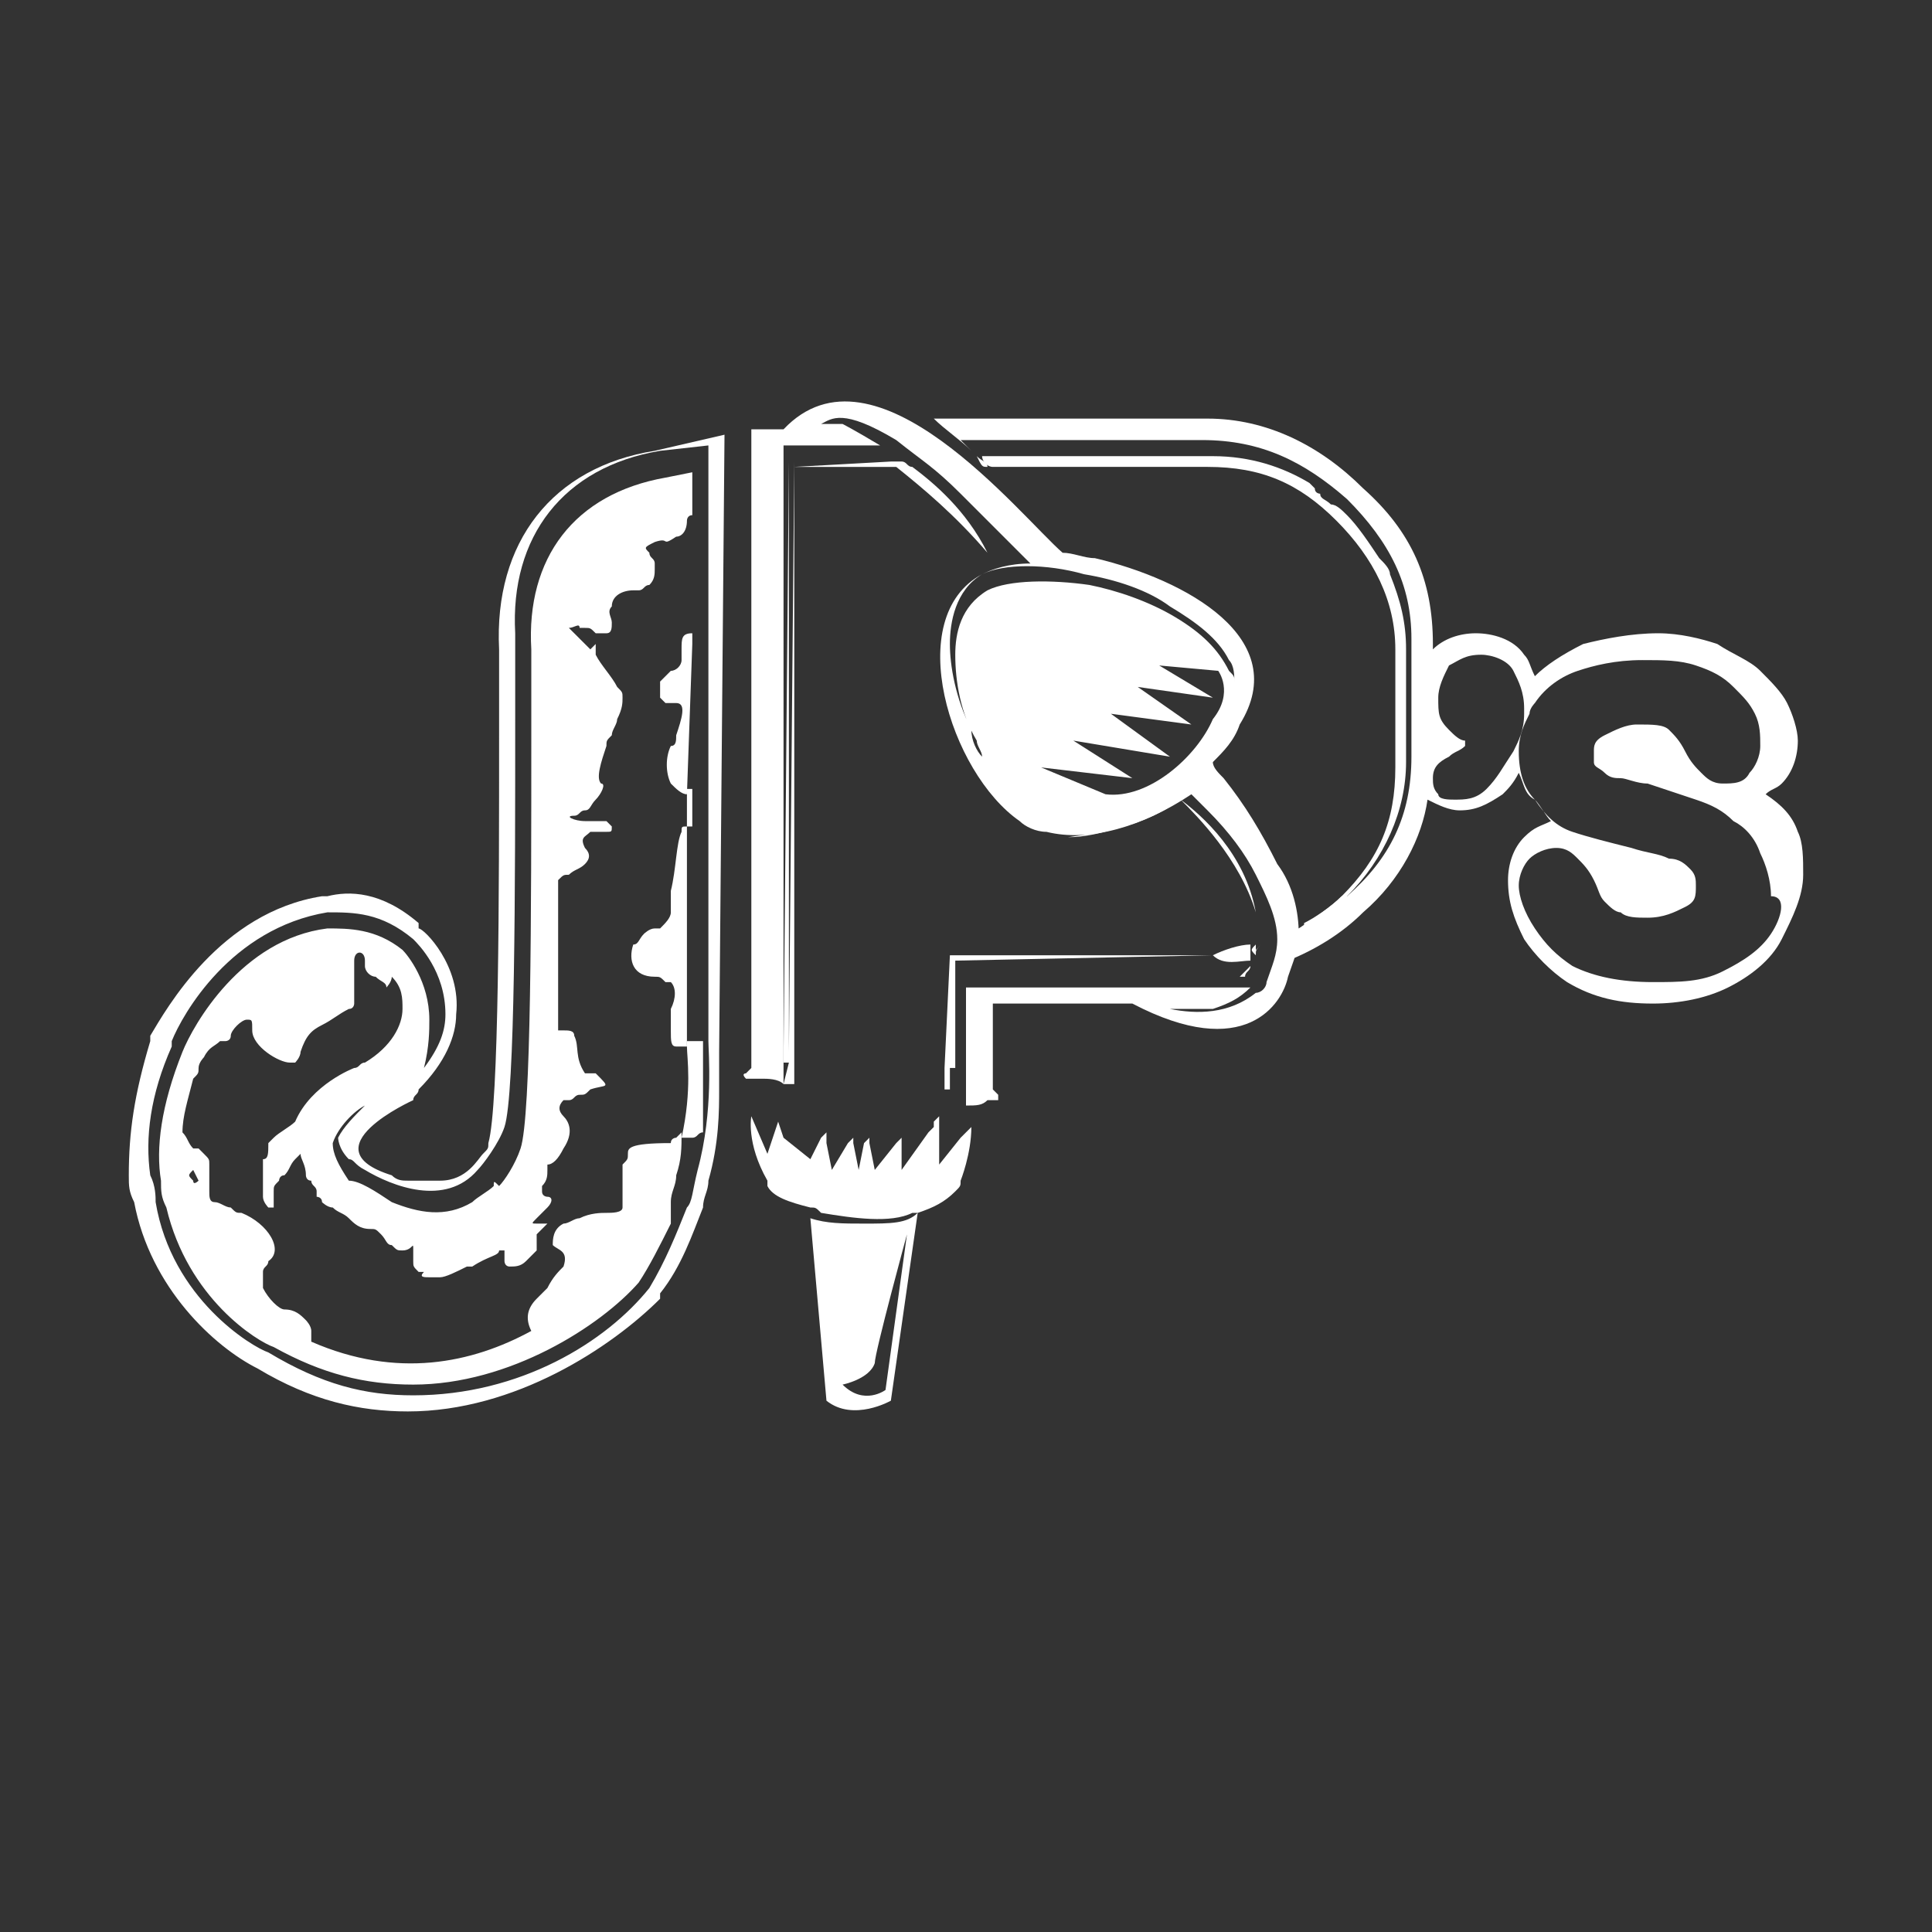 <?xml version="1.0" encoding="utf-8"?>
<!-- Generator: Adobe Illustrator 27.4.0, SVG Export Plug-In . SVG Version: 6.00 Build 0)  -->
<svg version="1.1" id="Layer_1" xmlns="http://www.w3.org/2000/svg" xmlns:xlink="http://www.w3.org/1999/xlink" x="0px" y="0px"
	 viewBox="0 0 36 36" style="enable-background:new 0 0 36 36;" xml:space="preserve">
<rect x="0" y="0" width="36" height="36" fill="#333333" stroke="none"/>
<style type="text/css">
	.st0{display:none;}
	.st1{fill:none;}
	.st2{fill:#FFFFFF;}
</style>
<rect x="-148.9" y="-135.6" class="st0" width="1259.7" height="930.3"/>
<g>
	<path class="st1" d="M16.5,25.9l0.4-2.9c0,0-0.6,2.2-0.6,2.4c-0.1,0.3-0.6,0.4-0.6,0.4C16.1,26.2,16.5,25.9,16.5,25.9z"/>
	<polygon class="st1" points="22.6,17.8 22.6,17.8 22.6,17.8 17.7,17.8 17.7,17.8 	"/>
	<path class="st1" d="M20.4,10.9c0.6,0.1,1.2,0.3,1.6,0.6c0.5,0.3,0.8,0.6,1,1c0.1,0.1,0.1,0.1,0.1,0.2c0-0.1,0-0.3-0.1-0.4
		c-0.2-0.4-0.6-0.7-1.1-1c-0.5-0.3-1.1-0.5-1.6-0.6c-0.8-0.2-1.6-0.2-1.9,0c-0.5,0.3-0.6,0.9-0.6,1.3c0,0.5,0.1,1.1,0.4,1.6
		c0.1,0.2,0.1,0.3,0.2,0.5c0-0.1-0.1-0.2-0.1-0.3c-0.3-0.6-0.4-1.2-0.4-1.6c0-0.4,0.1-0.9,0.6-1.2C18.8,10.8,19.6,10.8,20.4,10.9z"
		/>
	<path class="st1" d="M22.7,12.5l-1.1-0.1l1,0.6l-1.4-0.2l1,0.7l-1.5-0.2l1.1,0.8L20,13.8l1.2,0.7l-1.7-0.2l1.2,0.5
		c0.9,0.1,1.7-0.7,2-1.4C23,12.9,22.7,12.5,22.7,12.5z"/>
	<path class="st1" d="M3.7,22L3.7,22v-0.2c0-0.1,0-0.1,0-0.1c-0.1,0-0.1,0-0.1,0.1C3.5,21.9,3.5,21.9,3.7,22C3.6,22,3.7,22,3.7,22z"
		/>
	<path class="st1" d="M9.7,11.9c0,0.5,0,1.1,0,1.6c0,3.1,0,7-0.2,7.6c-0.1,0.3-0.4,0.7-0.5,0.8c-0.7,0.7-1.6,0.3-2.1,0
		c-0.2-0.1-0.2-0.2-0.3-0.2c-0.2-0.2-0.2-0.4-0.2-0.4c0.1-0.2,0.3-0.4,0.5-0.6c-0.2,0.1-0.6,0.4-0.6,0.7c0,0.2,0.1,0.4,0.3,0.7
		C6.7,22,7,22.2,7.4,22.4c0.5,0.2,1,0.3,1.5,0c0.1-0.1,0.3-0.2,0.4-0.3c0-0.1,0-0.1,0.1-0.2c0.1-0.1,0.3-0.4,0.4-0.7
		c0.2-0.6,0.2-4.4,0.2-7.7c0-0.5,0-1.1,0-1.6c-0.1-1.7,0.8-2.9,2.5-3.2l0.5-0.1v0.9c-0.1,0-0.1,0.1-0.1,0.1c0,0.2-0.1,0.3-0.2,0.3
		c-0.3,0.2-0.1,0-0.4,0.1c-0.2,0.1-0.2,0.1-0.1,0.2c0,0.1,0.1,0.1,0.1,0.2v0.1c0,0.1,0,0.2-0.1,0.3C12,10.9,12,11,11.9,11
		s-0.1,0-0.1,0c-0.2,0-0.4,0.1-0.4,0.3c-0.1,0.1,0,0.2,0,0.3s0,0.2-0.1,0.2s-0.1,0-0.2,0c-0.1-0.1-0.1-0.1-0.2-0.1
		c-0.1,0-0.1,0-0.1,0c0-0.1-0.1,0-0.2,0c0.1,0.1,0.1,0.1,0.2,0.2c0.1,0.1,0.1,0.1,0.1,0.1l0.1,0.1l0.1,0.1v0.1c0,0.1,0,0.1,0,0.1
		c0.1,0.2,0.3,0.4,0.4,0.6c0.1,0.1,0.1,0.1,0.1,0.2c0,0.1,0,0.2-0.1,0.4c0,0.1-0.1,0.2-0.1,0.3c-0.1,0.1-0.1,0.1-0.1,0.2
		c-0.1,0.3-0.2,0.6-0.1,0.7c0.1,0,0,0.2-0.1,0.3c-0.1,0.1-0.1,0.2-0.2,0.2c-0.1,0-0.1,0.1-0.2,0.1c-0.2,0,0,0.1,0.2,0.1
		c0.1,0,0.1,0,0.2,0s0.2,0,0.2,0c0.1,0.1,0.1,0.1,0.1,0.1c0,0.1,0,0.1-0.1,0.1c-0.1,0-0.1,0-0.2,0s-0.1,0-0.1,0
		c-0.1,0.1-0.2,0.1-0.1,0.3c0.1,0.1,0.1,0.2,0,0.3c-0.1,0.1-0.2,0.1-0.3,0.2c-0.1,0-0.1,0-0.2,0.1c0,0.4,0,0.7,0,1.1
		c0,0.7,0,1.3,0,1.7c0,0,0,0,0.1,0s0.2,0,0.2,0.1c0.1,0.2,0,0.4,0.2,0.7l0.1,0.1c0.3,0.3,0.2,0.2-0.1,0.3c-0.1,0.1-0.1,0.1-0.2,0.1
		c-0.1,0-0.1,0.1-0.2,0.1s-0.1,0-0.1,0c-0.1,0.1-0.1,0.2,0,0.3c0.1,0.1,0.2,0.3,0,0.6c-0.1,0.2-0.2,0.3-0.3,0.3v0.1
		c0,0.1,0,0.2-0.1,0.3v0.1c0,0.1,0.1,0.1,0.1,0.1c0.1,0,0.1,0.1,0,0.2l-0.1,0.1L10,22.7c-0.1,0.1-0.1,0.1,0,0.1s0.1,0,0.2,0
		c0,0-0.1,0.1-0.2,0.2l-0.1,0.1c0,0.1,0,0.1,0,0.1c-0.1,0.1-0.1,0.1-0.2,0.2c-0.1,0.1-0.2,0.1-0.3,0.1s-0.1-0.1-0.1-0.1
		c0-0.1,0-0.2,0-0.2c-0.1,0-0.1,0-0.1,0c0,0.1-0.2,0.1-0.5,0.3c-0.1,0-0.1,0-0.1,0c-0.2,0.1-0.4,0.2-0.5,0.2c-0.1,0-0.1,0-0.2,0
		c-0.1,0-0.2,0-0.1-0.1c-0.1,0-0.1,0-0.1,0c-0.1-0.1-0.1-0.1-0.1-0.2c0,0,0-0.1,0-0.2c0-0.2,0,0-0.2,0c-0.1,0-0.1,0-0.2-0.1
		c-0.1,0-0.1-0.1-0.2-0.2C7,22.8,7,22.8,6.9,22.8c-0.2,0-0.3-0.1-0.4-0.2c-0.1-0.1-0.2-0.1-0.3-0.2c-0.1,0-0.2-0.1-0.2-0.1
		c0-0.1-0.1-0.1-0.1-0.1c0-0.1,0-0.1,0-0.1C5.9,22,5.8,22,5.8,22c-0.1,0-0.1-0.1-0.1-0.1c0-0.2-0.1-0.3-0.1-0.4l-0.1,0.1
		c-0.1,0.1-0.1,0.2-0.2,0.3c-0.1,0-0.1,0.1-0.1,0.1C5.1,22,5.1,22,5.1,22.1c0,0.1,0,0.1,0,0.1c0,0.1,0,0.1,0,0.1v0.1
		c-0.1,0-0.1,0-0.1,0s-0.1-0.1-0.1-0.2c0,0,0-0.1,0-0.2c0-0.1,0-0.2,0-0.5c0.1,0,0.1-0.1,0.2-0.2l0.1-0.1c0.1-0.1,0.3-0.2,0.4-0.3
		c0.3-0.7,1.1-1,1.1-1c0.1,0,0.1-0.1,0.2-0.1c0.5-0.3,0.7-0.7,0.7-1c0-0.2,0-0.4-0.2-0.6c0,0.1-0.1,0.2-0.1,0.2
		c0-0.1-0.1-0.1-0.2-0.2c-0.1,0-0.2-0.1-0.2-0.2v-0.1c0-0.2-0.2-0.2-0.2,0c0,0.1,0,0.1,0,0.2c0,0.1,0,0.1,0,0.1s0,0.1,0,0.2
		c0,0.1,0,0.2,0,0.3c0,0,0,0.1-0.1,0.1c-0.2,0.1-0.3,0.2-0.5,0.3c-0.2,0.1-0.3,0.2-0.4,0.5c0,0.1-0.1,0.2-0.1,0.2s0,0-0.1,0
		c-0.2,0-0.7-0.3-0.7-0.6c0-0.2,0-0.2-0.1-0.2s-0.3,0.2-0.3,0.3c0,0.1-0.1,0.1-0.1,0.1c-0.1,0-0.1,0-0.1,0c-0.1,0.1-0.2,0.1-0.3,0.3
		c0,0-0.1,0.1-0.1,0.2c0,0.1,0,0.1-0.1,0.2c-0.1,0.4-0.2,0.7-0.2,1c0.1,0.1,0.1,0.2,0.2,0.3c0.1,0,0.1,0,0.1,0L4,21.6
		c0.1,0.1,0.1,0.1,0.1,0.2c0,0.1,0,0.2,0,0.3c0,0.1,0,0.1,0,0.2c0,0.1,0,0.2,0.1,0.2c0.1,0,0.2,0.1,0.3,0.1c0.1,0.1,0.1,0.1,0.2,0.1
		c0.5,0.2,0.8,0.7,0.5,0.9c0,0.1-0.1,0.1-0.1,0.2c0,0.1,0,0.2,0,0.3c0.1,0.2,0.3,0.4,0.4,0.4c0.2,0,0.3,0.1,0.4,0.2
		c0,0,0.1,0.1,0.1,0.2c0,0.1,0,0.1,0,0.2c1.6,0.7,3,0.4,4.1-0.2c-0.1-0.2-0.1-0.4,0.1-0.6c0.1-0.1,0.1-0.1,0.2-0.2
		c0.1-0.2,0.2-0.3,0.3-0.4c0.1-0.3-0.1-0.3-0.2-0.4c0-0.1,0-0.3,0.2-0.4c0.1,0,0.2-0.1,0.3-0.1c0.2-0.1,0.4-0.1,0.5-0.1
		s0.3,0,0.3-0.1c0-0.1,0-0.1,0-0.1c0-0.1,0-0.3,0-0.4c0-0.1,0-0.1,0-0.2v-0.1c0.1-0.1,0.1-0.1,0.1-0.2c0-0.1,0-0.2,0.8-0.2
		c0-0.1,0.1-0.1,0.1-0.1c0.1,0,0.1-0.1,0.1-0.1c0.1-0.8,0.1-1.5,0.1-1.7v-0.1c-0.1,0-0.1,0-0.2,0c-0.1,0-0.1-0.1-0.1-0.3
		c0-0.1,0-0.2,0-0.3v-0.1c0.1-0.2,0.1-0.4,0-0.5c-0.1,0-0.1,0-0.1,0c-0.1-0.1-0.1-0.1-0.2-0.1c-0.4,0-0.5-0.3-0.4-0.6
		c0.1,0,0.1-0.1,0.2-0.2c0,0,0.1-0.1,0.2-0.1c0.1,0,0.1,0,0.1,0c0.1-0.1,0.2-0.2,0.2-0.3v-0.1c0-0.1,0-0.1,0-0.1c0-0.1,0-0.1,0-0.2
		c0.1-0.4,0.1-0.9,0.2-1.1c0-0.1,0-0.2,0.1-0.2v-0.7c-0.1,0-0.2-0.1-0.3-0.2c-0.1-0.2-0.1-0.5,0-0.7c0.1,0,0.1-0.1,0.1-0.2
		c0.1-0.3,0.2-0.6,0-0.6h-0.1h-0.1l-0.1-0.1v-0.1c0-0.1,0-0.1,0-0.2l0.1-0.1l0.1-0.1c0.1,0,0.2-0.1,0.2-0.2c0-0.1,0-0.1,0-0.2
		c0-0.2,0-0.3,0.2-0.3V12h-0.1v2.7h0.1V15v0.4c0,0-0.1,0-0.1,0v4.1c0.1,0,0.2,0,0.3,0v0.3c0,0,0,0.5,0,1.3v0.1
		c-0.1,0-0.1,0.1-0.2,0.1c0,0,0,0-0.1,0c0,0,0,0-0.1,0c0,0.2-0.1,0.5-0.1,0.8c0,0.2-0.1,0.3-0.1,0.5v0.1c0,0.1,0,0.1,0,0.1
		c0,0.1,0,0.1,0,0.1c0,0.1,0,0.1,0,0.1c-0.2,0.4-0.4,0.8-0.6,1.1c-0.7,0.9-2.3,1.9-4.2,1.9c-0.9,0-1.7-0.2-2.6-0.7
		c-0.3-0.1-1.6-0.9-2-2.6C3,22.3,3,22.2,3,22c-0.1-0.7,0-1.5,0.5-2.3c0.2-0.5,1.1-2.1,2.7-2.3c0.4,0,0.9,0,1.4,0.4
		C7.6,17.9,8,18.4,8,19c0,0.2-0.1,0.4-0.2,0.7c0.3-0.4,0.4-0.7,0.4-1c0-0.8-0.5-1.3-0.6-1.4c-0.6-0.5-1.1-0.5-1.6-0.5
		c-1.8,0.3-2.7,1.9-2.9,2.4v0.1c-0.4,1-0.5,1.7-0.4,2.4c0.1,0.2,0.1,0.4,0.1,0.5c0.3,1.8,1.8,2.7,2.1,2.8c1,0.6,1.8,0.8,2.7,0.8
		c1.9,0,3.6-1.1,4.4-2c0.3-0.5,0.5-1,0.7-1.5c0.1-0.1,0.1-0.3,0.2-0.7c0.3-1.2,0.2-2.2,0.2-2.4v-7.6V8.3l-0.8,0.2
		C10.6,8.8,9.6,10,9.7,11.9z"/>
	<path class="st1" d="M14.8,8.7l1.8-0.1c0,0,0,0-0.1,0L14.8,8.7l-0.1,11L14.8,8.7z"/>
	<path class="st1" d="M28.4,13.2c0-0.3-0.1-0.5-0.2-0.7c-0.1-0.2-0.4-0.3-0.6-0.3c-0.3,0-0.4,0.1-0.6,0.2c-0.1,0.2-0.2,0.4-0.2,0.6
		c0,0.3,0,0.4,0.2,0.6c0.1,0.1,0.2,0.2,0.3,0.2c0,0.1,0,0.1,0,0.1c-0.1,0.1-0.2,0.1-0.3,0.2c-0.2,0.1-0.3,0.2-0.3,0.4
		c0,0.1,0,0.2,0.1,0.3c0,0.1,0.2,0.1,0.3,0.1c0.2,0,0.4,0,0.6-0.2s0.3-0.4,0.5-0.7C28.3,13.8,28.4,13.6,28.4,13.2
		C28.4,13.2,28.4,13.2,28.4,13.2z"/>
	<path class="st1" d="M33,16.6c0-0.3-0.1-0.6-0.2-0.8c-0.1-0.3-0.3-0.5-0.5-0.6c-0.2-0.2-0.4-0.3-0.7-0.4c-0.3-0.1-0.6-0.2-0.9-0.3
		c-0.2,0-0.4-0.1-0.5-0.1c-0.1,0-0.2,0-0.3-0.1c-0.1-0.1-0.2-0.1-0.2-0.2s0-0.1,0-0.2c0-0.1,0-0.2,0.2-0.3c0.2-0.1,0.4-0.2,0.6-0.2
		c0.3,0,0.5,0,0.6,0.1c0.1,0.1,0.2,0.2,0.3,0.4c0.1,0.2,0.2,0.3,0.3,0.4c0.1,0.1,0.2,0.2,0.4,0.2c0.2,0,0.4,0,0.5-0.2
		c0.1-0.1,0.2-0.3,0.2-0.5c0-0.2,0-0.4-0.1-0.6c-0.1-0.2-0.2-0.3-0.4-0.5c-0.2-0.2-0.4-0.3-0.7-0.4c-0.3-0.1-0.6-0.1-1-0.1
		c-0.5,0-0.9,0.1-1.2,0.2c-0.3,0.1-0.6,0.3-0.8,0.6c0,0-0.1,0.1-0.1,0.2c-0.1,0.2-0.2,0.4-0.2,0.7v0.1c0,0.4,0.1,0.7,0.3,0.9
		c0.2,0.3,0.4,0.5,0.7,0.6c0.3,0.1,0.7,0.2,1.1,0.3c0.3,0.1,0.5,0.1,0.7,0.2c0.2,0,0.3,0.1,0.4,0.2c0.1,0.1,0.1,0.2,0.1,0.3
		c0,0.2,0,0.3-0.2,0.4c-0.2,0.1-0.4,0.2-0.7,0.2c-0.2,0-0.4,0-0.5-0.1c-0.1,0-0.2-0.1-0.3-0.2c-0.1-0.1-0.1-0.2-0.2-0.4
		c-0.1-0.2-0.2-0.3-0.3-0.4c-0.1-0.1-0.2-0.2-0.4-0.2s-0.4,0.1-0.5,0.2c-0.1,0.1-0.2,0.3-0.2,0.5c0,0.2,0.1,0.5,0.3,0.8
		c0.2,0.3,0.4,0.5,0.7,0.7c0.4,0.2,0.9,0.3,1.5,0.3c0.5,0,0.9,0,1.3-0.2c0.4-0.2,0.7-0.4,0.9-0.7C33.2,17.1,33.3,16.7,33,16.6z"/>
	<path class="st2" d="M16.6,8.6l-1.8,0.1h1.9h0c0.5,0.4,1.1,0.9,1.7,1.6C18,9.5,17.4,9,17,8.7c-0.1,0-0.1-0.1-0.2-0.1
		C16.8,8.6,16.7,8.6,16.6,8.6C16.7,8.6,16.7,8.6,16.6,8.6l-1.9,0L16.6,8.6C16.6,8.6,16.6,8.6,16.6,8.6z"/>
	<path class="st2" d="M22,14.9c-0.7,0.4-1.5,0.7-2.1,0.7C20.6,15.5,21.3,15.4,22,14.9z"/>
	<path class="st2" d="M22,14.9c0.3,0.3,1.1,1.1,1.4,2.1C23.2,15.9,22.4,15.2,22,14.9z"/>
	<path class="st2" d="M23.4,17.8L23.4,17.8L23.4,17.8c0-0.1,0-0.1,0.1-0.2c0,0-0.1,0.1-0.1,0.1c0,0,0,0,0-0.1
		C23.3,17.7,23.3,17.7,23.4,17.8z"/>
	<path class="st2" d="M14.6,20.2C14.6,20.2,14.6,20.2,14.6,20.2L14.6,20.2h0.2v-0.6v-11l-0.1,11V8.6l-0.1,11.1h0l0,0.1h0.1v0
		L14.6,20.2z"/>
	<path class="st2" d="M18.2,8.5L18.2,8.5C18.2,8.5,18.2,8.5,18.2,8.5C18.2,8.5,18.2,8.6,18.2,8.5C18.2,8.6,18.2,8.6,18.2,8.5
		c0.1,0.2,0.1,0.2,0.2,0.2C18.4,8.6,18.3,8.6,18.2,8.5C18.3,8.5,18.3,8.5,18.2,8.5z"/>
	<path class="st2" d="M24.2,17.3L24.2,17.3L24.2,17.3v0.2C24.3,17.4,24.3,17.3,24.2,17.3z"/>
	<path class="st2" d="M22.6,17.8C22.6,17.8,22.6,17.8,22.6,17.8C22.6,17.8,22.6,17.8,22.6,17.8l-4.9,0v0l-0.1,2.1v0.4h0.1l0-0.2
		l0,0.2v-0.4h0.1v-2L22.6,17.8c0.2,0.2,0.5,0.1,0.7,0.1c0,0,0,0,0-0.1c0,0,0-0.1,0-0.1c0,0,0,0,0,0c0,0,0,0,0-0.1
		C23.1,17.6,22.8,17.7,22.6,17.8h-4.9H22.6z"/>
	<path class="st2" d="M24.8,16.9c0.1-0.1,0.2-0.1,0.3-0.2c0.7-0.7,1.1-1.6,1.1-2.5v-2v-0.1c0-0.5-0.1-0.9-0.3-1.4
		c0-0.1-0.1-0.2-0.2-0.3c-0.2-0.3-0.4-0.6-0.6-0.8c-0.1-0.1-0.2-0.2-0.3-0.2c0,0,0,0,0,0c-0.1-0.1-0.2-0.1-0.2-0.2
		c0,0-0.1,0-0.1-0.1c0,0-0.1-0.1-0.1-0.1c-0.5-0.3-1.1-0.5-1.8-0.5h-4.3c0,0.1,0.1,0.2,0.2,0.2h4c1,0,1.7,0.3,2.4,1s1.1,1.5,1.1,2.4
		v2.2c0,1-0.3,1.7-1,2.4c-0.2,0.2-0.5,0.4-0.7,0.5c0,0,0,0.1,0,0.1c0,0,0.1,0,0.1-0.1v0.1C24.6,17.2,24.7,17.1,24.8,16.9z"/>
	<path class="st2" d="M22.8,14.5c-0.1-0.1-0.2-0.2-0.2-0.3c0.2-0.2,0.4-0.4,0.5-0.7c1-1.6-1-2.7-2.7-3.1c-0.2,0-0.4-0.1-0.6-0.1
		C19,9.6,16.3,6.2,14.6,8h-0.6v11.9L13.9,20c0,0-0.1,0,0,0.1c0.1,0,0.2,0,0.3,0c0.1,0,0.3,0,0.4,0.1v-0.5V8.3h1.8
		c-0.5-0.3-0.7-0.4-0.7-0.4h-0.4c0.2-0.1,0.4-0.3,1.4,0.3c0.5,0.4,0.7,0.5,1.2,1c0.1,0.1,1.1,1.1,1.3,1.3c-0.4,0-0.7,0.1-0.9,0.2
		c-1.5,0.8-0.6,3.7,0.7,4.6c0.1,0.1,0.3,0.2,0.5,0.2c0.8,0.2,1.8-0.1,2.7-0.7c0.1,0.1,0.2,0.2,0.3,0.3c0.4,0.4,0.7,0.8,0.9,1.2
		c0.2,0.4,0.4,0.8,0.4,1.2c0,0.3-0.1,0.5-0.2,0.8c0,0.1-0.1,0.2-0.2,0.2c-0.5,0.4-1.1,0.4-1.6,0.3h0.8c0.3-0.1,0.5-0.2,0.7-0.4
		c-0.2,0-0.3,0-0.5,0H18v1.9v0.3c0.2,0,0.3,0,0.4-0.1c0.1,0,0.2,0,0.2,0v-0.1l-0.1-0.1v-1.6h2.6c2.1,1.1,2.8,0,2.9-0.5
		c0.1-0.3,0.2-0.5,0.2-0.8c0-0.4-0.1-0.9-0.4-1.3C23.5,15.5,23.2,15,22.8,14.5z M18.4,11c-0.5,0.3-0.6,0.8-0.6,1.2
		c0,0.5,0.1,1.1,0.4,1.6c0,0.1,0.1,0.2,0.1,0.3c-0.1-0.1-0.2-0.3-0.2-0.5c-0.3-0.6-0.4-1.2-0.4-1.6c0-0.4,0.1-1,0.6-1.3
		c0.4-0.2,1.2-0.2,1.9,0c0.6,0.1,1.2,0.3,1.6,0.6c0.5,0.3,0.9,0.6,1.1,1c0.1,0.1,0.1,0.3,0.1,0.4c0-0.1,0-0.1-0.1-0.2
		c-0.2-0.4-0.5-0.7-1-1c-0.5-0.3-1.1-0.5-1.6-0.6C19.6,10.8,18.8,10.8,18.4,11z M20.6,14.8l-1.2-0.5l1.7,0.2L20,13.8l1.8,0.3
		l-1.1-0.8l1.5,0.2l-1-0.7l1.4,0.2l-1-0.6l1.1,0.1c0,0,0.3,0.4-0.1,0.9C22.3,14.1,21.4,14.9,20.6,14.8z"/>
	<path class="st2" d="M23.3,18c-0.1,0.1-0.1,0.1-0.2,0.2c0,0,0.1,0,0.1,0C23.2,18.1,23.3,18.1,23.3,18z"/>
	<path class="st2" d="M15.1,22.7l0.3,3.4c0.5,0.4,1.2,0,1.2,0l0.5-3.5c-0.2,0.2-0.5,0.2-1,0.2C15.7,22.8,15.4,22.8,15.1,22.7z
		 M16.3,25.4c0-0.2,0.6-2.4,0.6-2.4l-0.4,2.9c0,0-0.4,0.3-0.8-0.1C15.7,25.8,16.2,25.7,16.3,25.4z"/>
	<path class="st2" d="M17.5,21.7v-0.5v-0.1V21v-0.1v-0.1l-0.1,0.1V21l-0.1,0.1l-0.5,0.7v-0.5v-0.1l-0.1,0.1l-0.4,0.5l-0.1-0.5v-0.1
		l-0.1,0.1L16,21.8l-0.1-0.5v-0.1l-0.1,0.1l-0.3,0.5l-0.1-0.5v-0.1v-0.1l-0.1,0.1l-0.2,0.4l-0.5-0.4l-0.1-0.3l-0.1,0.3l-0.1,0.3
		l-0.3-0.7c0,0-0.1,0.5,0.3,1.2c0,0,0,0,0,0.1c0.1,0.2,0.4,0.3,0.8,0.4c0.1,0,0.1,0,0.2,0.1c0.6,0.1,1.3,0.2,1.7,0h0.1
		c0.3-0.1,0.5-0.2,0.7-0.4c0.1-0.1,0.1-0.1,0.1-0.2c0,0,0.2-0.5,0.2-1l-0.2,0.2L17.5,21.7z"/>
	<path class="st2" d="M33.5,15.5c-0.1-0.3-0.3-0.5-0.6-0.7c0.1-0.1,0.2-0.1,0.3-0.2c0.2-0.2,0.3-0.5,0.3-0.8c0-0.2-0.1-0.5-0.2-0.7
		c-0.1-0.2-0.3-0.4-0.5-0.6c-0.2-0.2-0.5-0.3-0.8-0.5c-0.3-0.1-0.7-0.2-1.1-0.2c-0.5,0-1,0.1-1.4,0.2c-0.4,0.2-0.7,0.4-0.9,0.6
		c-0.1-0.2-0.1-0.3-0.2-0.4c-0.2-0.3-0.6-0.4-0.9-0.4c-0.3,0-0.6,0.1-0.8,0.3v-0.1c0-1.2-0.4-2.1-1.3-2.9c-0.8-0.8-1.8-1.3-2.9-1.3
		h-5.1c0.2,0.2,0.5,0.4,0.7,0.6c-0.1-0.1-0.1-0.1-0.2-0.2h4.5c1.1,0,1.9,0.4,2.7,1.1c0.8,0.8,1.2,1.6,1.2,2.6v2.2
		c0,1.1-0.4,1.9-1.2,2.6c0,0,0,0-0.1,0c-0.2,0.2-0.5,0.4-0.8,0.6c0,0-0.1,0-0.1,0.1c0,0.2-0.1,0.4-0.1,0.5c0.5-0.2,1-0.5,1.4-0.9
		c0.7-0.6,1.1-1.4,1.2-2.1c0.2,0.1,0.4,0.2,0.6,0.2c0.3,0,0.5-0.1,0.8-0.3c0.1-0.1,0.2-0.2,0.3-0.4c0.1,0.2,0.1,0.4,0.3,0.5
		c0.1,0.1,0.2,0.3,0.3,0.4c-0.2,0.1-0.3,0.1-0.5,0.3c-0.2,0.2-0.3,0.5-0.3,0.8c0,0.4,0.1,0.7,0.3,1.1c0.2,0.3,0.5,0.6,0.8,0.8
		c0.5,0.3,1,0.4,1.6,0.4c0.5,0,1-0.1,1.4-0.3c0.4-0.2,0.8-0.5,1-0.9c0.2-0.4,0.4-0.8,0.4-1.2C33.6,16,33.6,15.7,33.5,15.5z M28.2,14
		c-0.2,0.3-0.3,0.5-0.5,0.7s-0.4,0.2-0.6,0.2c-0.1,0-0.3,0-0.3-0.1c-0.1-0.1-0.1-0.2-0.1-0.3c0-0.2,0.1-0.3,0.3-0.4
		c0.1-0.1,0.2-0.1,0.3-0.2c0,0,0,0,0-0.1c-0.1,0-0.2-0.1-0.3-0.2c-0.2-0.2-0.2-0.3-0.2-0.6c0-0.2,0.1-0.4,0.2-0.6
		c0.2-0.1,0.3-0.2,0.6-0.2c0.2,0,0.5,0.1,0.6,0.3c0.1,0.2,0.2,0.4,0.2,0.7c0,0,0,0,0,0.1C28.4,13.6,28.3,13.8,28.2,14z M33,17.4
		c-0.2,0.3-0.5,0.5-0.9,0.7c-0.4,0.2-0.8,0.2-1.3,0.2c-0.6,0-1.1-0.1-1.5-0.3c-0.3-0.2-0.5-0.4-0.7-0.7c-0.2-0.3-0.3-0.6-0.3-0.8
		c0-0.2,0.1-0.4,0.2-0.5c0.1-0.1,0.3-0.2,0.5-0.2s0.3,0.1,0.4,0.2c0.1,0.1,0.2,0.2,0.3,0.4c0.1,0.2,0.1,0.3,0.2,0.4
		c0.1,0.1,0.2,0.2,0.3,0.2c0.1,0.1,0.3,0.1,0.5,0.1c0.3,0,0.5-0.1,0.7-0.2c0.2-0.1,0.2-0.2,0.2-0.4c0-0.1,0-0.2-0.1-0.3
		c-0.1-0.1-0.2-0.2-0.4-0.2c-0.2-0.1-0.4-0.1-0.7-0.2c-0.4-0.1-0.8-0.2-1.1-0.3c-0.3-0.1-0.5-0.3-0.7-0.6c-0.2-0.2-0.3-0.5-0.3-0.9
		V14c0-0.3,0.1-0.5,0.2-0.7c0-0.1,0.1-0.2,0.1-0.2c0.2-0.3,0.5-0.5,0.8-0.6c0.3-0.1,0.7-0.2,1.2-0.2c0.4,0,0.7,0,1,0.1
		c0.3,0.1,0.5,0.2,0.7,0.4c0.2,0.2,0.3,0.3,0.4,0.5c0.1,0.2,0.1,0.4,0.1,0.6c0,0.2-0.1,0.4-0.2,0.5c-0.1,0.2-0.3,0.2-0.5,0.2
		c-0.2,0-0.3-0.1-0.4-0.2c-0.1-0.1-0.2-0.2-0.3-0.4c-0.1-0.2-0.2-0.3-0.3-0.4c-0.1-0.1-0.3-0.1-0.6-0.1c-0.2,0-0.4,0.1-0.6,0.2
		c-0.2,0.1-0.2,0.2-0.2,0.3c0,0.1,0,0.1,0,0.2s0.1,0.1,0.2,0.2c0.1,0.1,0.2,0.1,0.3,0.1c0.1,0,0.3,0.1,0.5,0.1
		c0.3,0.1,0.6,0.2,0.9,0.3c0.3,0.1,0.5,0.2,0.7,0.4c0.2,0.1,0.4,0.3,0.5,0.6c0.1,0.2,0.2,0.5,0.2,0.8C33.3,16.7,33.2,17.1,33,17.4z"
		/>
	<path class="st2" d="M9.3,12.1c0,0.5,0,1.1,0,1.6c0,2.9,0,6.9-0.2,7.6c0,0.1,0,0.1-0.1,0.2C8.9,21.6,8.7,22,8.2,22
		c-0.2,0-0.4,0-0.6,0c-0.1,0-0.2,0-0.3-0.1c-1.6-0.5,0.4-1.4,0.4-1.4c0-0.1,0.1-0.1,0.1-0.2c0.5-0.5,0.7-1,0.7-1.4
		c0.1-0.9-0.6-1.6-0.7-1.6v-0.1c-0.7-0.6-1.3-0.6-1.7-0.5H6c-1.9,0.3-2.9,2.1-3.2,2.6v0.1c-0.3,1-0.4,1.7-0.4,2.5
		c0,0.2,0,0.3,0.1,0.5c0.3,1.6,1.5,2.7,2.3,3.1c1,0.6,1.9,0.8,2.8,0.8c2,0,3.8-1.2,4.7-2.1v-0.1c0.4-0.5,0.6-1.1,0.8-1.6
		c0-0.2,0.1-0.3,0.1-0.5c0.2-0.7,0.2-1.3,0.2-1.7v-0.5c0-0.1,0-0.1,0-0.2l0.1-11.5l-1.3,0.3C10.3,8.7,9.2,10.1,9.3,12.1z M13.2,8.3
		v3.5v7.6c0,0.2,0.1,1.3-0.2,2.4c-0.1,0.4-0.1,0.6-0.2,0.7c-0.2,0.5-0.4,1-0.7,1.5c-0.8,1-2.4,2-4.4,2c-0.9,0-1.7-0.2-2.7-0.8
		c-0.3-0.1-1.8-1-2.1-2.8c0-0.1,0-0.3-0.1-0.5c-0.1-0.7,0-1.5,0.4-2.4v-0.1c0.2-0.5,1.1-2.1,2.9-2.4c0.5,0,1,0,1.6,0.5
		c0.1,0.1,0.6,0.6,0.6,1.4c0,0.3-0.1,0.6-0.4,1C8,19.5,8,19.2,8,19c0-0.7-0.4-1.2-0.5-1.3c-0.5-0.4-1-0.4-1.4-0.4
		c-1.6,0.2-2.5,1.8-2.7,2.3C3,20.6,2.9,21.4,3,22c0,0.2,0,0.3,0.1,0.5c0.4,1.7,1.7,2.5,2,2.6c0.9,0.5,1.7,0.7,2.6,0.7
		c1.8,0,3.5-1.1,4.2-1.9c0.2-0.3,0.4-0.7,0.6-1.1c0,0,0,0,0-0.1c0,0,0,0,0-0.1c0,0,0,0,0-0.1v-0.1c0-0.2,0.1-0.3,0.1-0.5
		c0.1-0.3,0.1-0.5,0.1-0.8c0,0-0.1,0.1-0.1,0.1c0,0-0.1,0-0.1,0.1c-0.8,0-0.8,0.1-0.8,0.2c0,0.1,0,0.1-0.1,0.2v0.1
		c0,0.1,0,0.1,0,0.2c0,0.1,0,0.3,0,0.4c0,0,0,0,0,0.1c0,0.1-0.2,0.1-0.3,0.1s-0.3,0-0.5,0.1c-0.1,0-0.2,0.1-0.3,0.1
		c-0.2,0.1-0.2,0.3-0.2,0.4c0.1,0.1,0.3,0.1,0.2,0.4c-0.1,0.1-0.2,0.2-0.3,0.4c-0.1,0.1-0.1,0.1-0.2,0.2c-0.2,0.2-0.2,0.4-0.1,0.6
		c-1.1,0.6-2.5,0.9-4.1,0.2c0-0.1,0-0.1,0-0.2c0-0.1-0.1-0.2-0.1-0.2c-0.1-0.1-0.2-0.2-0.4-0.2c-0.1,0-0.3-0.2-0.4-0.4
		c0-0.1,0-0.2,0-0.3c0-0.1,0.1-0.1,0.1-0.2c0.3-0.2,0-0.7-0.5-0.9c-0.1,0-0.1,0-0.2-0.1c-0.1,0-0.2-0.1-0.3-0.1
		c-0.1,0-0.1-0.1-0.1-0.2c0-0.1,0-0.1,0-0.2c0-0.1,0-0.2,0-0.3c0-0.1,0-0.1-0.1-0.2l-0.1-0.1c0,0,0,0-0.1,0
		c-0.1-0.1-0.1-0.2-0.2-0.3c0-0.3,0.1-0.6,0.2-1c0.1-0.1,0.1-0.1,0.1-0.2c0-0.1,0.1-0.2,0.1-0.2c0.1-0.2,0.2-0.2,0.3-0.3
		c0,0,0,0,0.1,0c0,0,0.1,0,0.1-0.1c0-0.1,0.2-0.3,0.3-0.3s0.1,0,0.1,0.2c0,0.3,0.5,0.6,0.7,0.6c0.1,0,0.1,0,0.1,0s0.1-0.1,0.1-0.2
		c0.1-0.3,0.2-0.4,0.4-0.5c0.2-0.1,0.3-0.2,0.5-0.3c0.1,0,0.1-0.1,0.1-0.1c0-0.1,0-0.2,0-0.3c0-0.1,0-0.2,0-0.2s0,0,0-0.1
		c0-0.1,0-0.1,0-0.2c0-0.2,0.2-0.2,0.2,0v0.1c0,0.1,0.1,0.2,0.2,0.2c0.1,0.1,0.2,0.1,0.2,0.2c0,0,0.1-0.1,0.1-0.2
		c0.2,0.2,0.2,0.4,0.2,0.6c0,0.3-0.2,0.7-0.7,1c-0.1,0-0.1,0.1-0.2,0.1c0,0-0.8,0.3-1.1,1c-0.1,0.1-0.3,0.2-0.4,0.3l-0.1,0.1
		C5,21.5,5,21.6,4.9,21.6c0,0.3,0,0.4,0,0.5c0,0.1,0,0.2,0,0.2c0,0.1,0.1,0.2,0.1,0.2s0,0,0.1,0v-0.1c0,0,0,0,0-0.1c0,0,0,0,0-0.1
		c0-0.1,0-0.1,0.1-0.2c0,0,0-0.1,0.1-0.1c0.1-0.1,0.1-0.2,0.2-0.3l0.1-0.1c0,0.1,0.1,0.2,0.1,0.4c0,0,0,0.1,0.1,0.1
		c0,0.1,0.1,0.1,0.1,0.2c0,0,0,0,0,0.1c0,0,0.1,0,0.1,0.1c0,0,0.1,0.1,0.2,0.1c0.1,0.1,0.2,0.1,0.3,0.2c0.1,0.1,0.2,0.2,0.4,0.2
		c0.1,0,0.1,0,0.2,0.1c0.1,0.1,0.1,0.2,0.2,0.2c0.1,0.1,0.1,0.1,0.2,0.1c0.2,0,0.2-0.2,0.2,0c0,0.1,0,0.2,0,0.2c0,0.1,0,0.1,0.1,0.2
		c0,0,0,0,0.1,0c-0.1,0.1,0,0.1,0.1,0.1c0.1,0,0.1,0,0.2,0c0.1,0,0.3-0.1,0.5-0.2c0,0,0,0,0.1,0c0.3-0.2,0.5-0.2,0.5-0.3
		c0,0,0,0,0.1,0c0,0,0,0.1,0,0.2c0,0,0,0.1,0.1,0.1s0.2,0,0.3-0.1c0.1-0.1,0.1-0.1,0.2-0.2c0,0,0,0,0-0.1L10,23
		c0.1-0.1,0.2-0.2,0.2-0.2c-0.1,0-0.1,0-0.2,0s-0.1,0,0-0.1l0.1-0.1l0.1-0.1c0.1-0.1,0.1-0.2,0-0.2c0,0-0.1,0-0.1-0.1v-0.1
		c0.1-0.1,0.1-0.2,0.1-0.3v-0.1c0.1,0,0.2-0.1,0.3-0.3c0.2-0.3,0.1-0.5,0-0.6c-0.1-0.1-0.1-0.2,0-0.3c0,0,0,0,0.1,0s0.1-0.1,0.2-0.1
		c0.1,0,0.1,0,0.2-0.1c0.3-0.1,0.4,0,0.1-0.3L10.9,20c-0.2-0.3-0.1-0.5-0.2-0.7c0-0.1-0.1-0.1-0.2-0.1s-0.1,0-0.1,0
		c0-0.5,0-1.1,0-1.7c0-0.4,0-0.7,0-1.1c0.1-0.1,0.1-0.1,0.2-0.1c0.1-0.1,0.2-0.1,0.3-0.2c0.1-0.1,0.1-0.2,0-0.3
		c-0.1-0.2,0-0.2,0.1-0.3c0,0,0,0,0.1,0s0.1,0,0.2,0c0.1,0,0.1,0,0.1-0.1c0,0,0,0-0.1-0.1c0,0-0.1,0-0.2,0s-0.1,0-0.2,0
		c-0.2,0-0.4-0.1-0.2-0.1c0.1,0,0.1-0.1,0.2-0.1c0.1,0,0.1-0.1,0.2-0.2c0.1-0.1,0.2-0.3,0.1-0.3c-0.1-0.1,0-0.4,0.1-0.7
		c0-0.1,0-0.1,0.1-0.2c0-0.1,0.1-0.2,0.1-0.3c0.1-0.2,0.1-0.3,0.1-0.4c0-0.1,0-0.1-0.1-0.2c-0.1-0.2-0.3-0.4-0.4-0.6c0,0,0,0,0-0.1
		v-0.1L11,12.1L10.9,12c0,0,0,0-0.1-0.1c-0.1-0.1-0.1-0.1-0.2-0.2c0.1,0,0.2-0.1,0.2,0c0,0,0,0,0.1,0c0.1,0,0.1,0,0.2,0.1
		c0.1,0,0.1,0,0.2,0s0.1-0.1,0.1-0.2s-0.1-0.2,0-0.3c0-0.2,0.2-0.3,0.4-0.3c0,0,0,0,0.1,0s0.1-0.1,0.2-0.1c0.1-0.1,0.1-0.2,0.1-0.3
		v-0.1c0-0.1-0.1-0.1-0.1-0.2c-0.1-0.1-0.1-0.1,0.1-0.2c0.3-0.1,0.1,0.1,0.4-0.1c0.1,0,0.2-0.1,0.2-0.3c0,0,0-0.1,0.1-0.1V8.8
		l-0.5,0.1c-1.7,0.3-2.6,1.5-2.5,3.2c0,0.5,0,1.1,0,1.6c0,3.3,0,7.1-0.2,7.7c-0.1,0.3-0.3,0.6-0.4,0.7C9.2,22,9.2,22,9.2,22.1
		c-0.1,0.1-0.3,0.2-0.4,0.3c-0.5,0.3-1,0.2-1.5,0C7,22.2,6.7,22,6.5,22c-0.2-0.3-0.3-0.5-0.3-0.7c0.1-0.3,0.4-0.6,0.6-0.7
		c-0.2,0.2-0.4,0.4-0.5,0.6c0,0,0,0.2,0.2,0.4c0.1,0,0.1,0.1,0.3,0.2c0.5,0.3,1.5,0.7,2.1,0c0.1-0.1,0.4-0.5,0.5-0.8
		c0.2-0.6,0.2-4.5,0.2-7.6c0-0.5,0-1.1,0-1.6c-0.1-1.8,0.9-3.1,2.7-3.4L13.2,8.3z M3.6,21.8C3.6,21.7,3.6,21.7,3.6,21.8
		C3.7,21.7,3.7,21.7,3.6,21.8L3.6,21.8L3.7,22c0,0-0.1,0.1-0.1,0C3.5,21.9,3.5,21.9,3.6,21.8z"/>
	<path class="st2" d="M12.9,21.2c0.1,0,0.1-0.1,0.2-0.1V21c0-0.8,0-1.3,0-1.3v-0.3c-0.1,0-0.2,0-0.3,0v0.1c0,0.2,0.1,0.8-0.1,1.7
		C12.8,21.2,12.8,21.2,12.9,21.2C12.9,21.2,12.9,21.2,12.9,21.2z"/>
	<path class="st2" d="M12.9,15v-0.3h-0.1v0.7c0,0,0.1,0,0.1,0V15z"/>
	<path class="st2" d="M12.7,15.5c-0.1,0.2-0.1,0.7-0.2,1.1c0,0.1,0,0.1,0,0.2c0,0,0,0,0,0.1V17c0,0.1-0.1,0.2-0.2,0.3c0,0,0,0-0.1,0
		c-0.1,0-0.2,0.1-0.2,0.1c-0.1,0.1-0.1,0.2-0.2,0.2c-0.1,0.3,0,0.6,0.4,0.6c0.1,0,0.1,0,0.2,0.1c0,0,0,0,0.1,0
		c0.1,0.1,0.1,0.3,0,0.5v0.1c0,0.1,0,0.2,0,0.3c0,0.2,0,0.3,0.1,0.3c0,0,0.1,0,0.2,0v-4.1C12.7,15.4,12.7,15.4,12.7,15.5z"/>
	<path class="st2" d="M12.9,12v-0.2c-0.2,0-0.2,0.1-0.2,0.3c0,0.1,0,0.1,0,0.2c0,0.1-0.1,0.2-0.2,0.2l-0.1,0.1l-0.1,0.1
		c0,0.1,0,0.1,0,0.2v0.1l0.1,0.1h0.1h0.1c0.2,0,0.1,0.3,0,0.6c0,0.1,0,0.2-0.1,0.2c-0.1,0.2-0.1,0.5,0,0.7c0.1,0.1,0.2,0.2,0.3,0.2
		L12.9,12L12.9,12z"/>
</g>
</svg>
